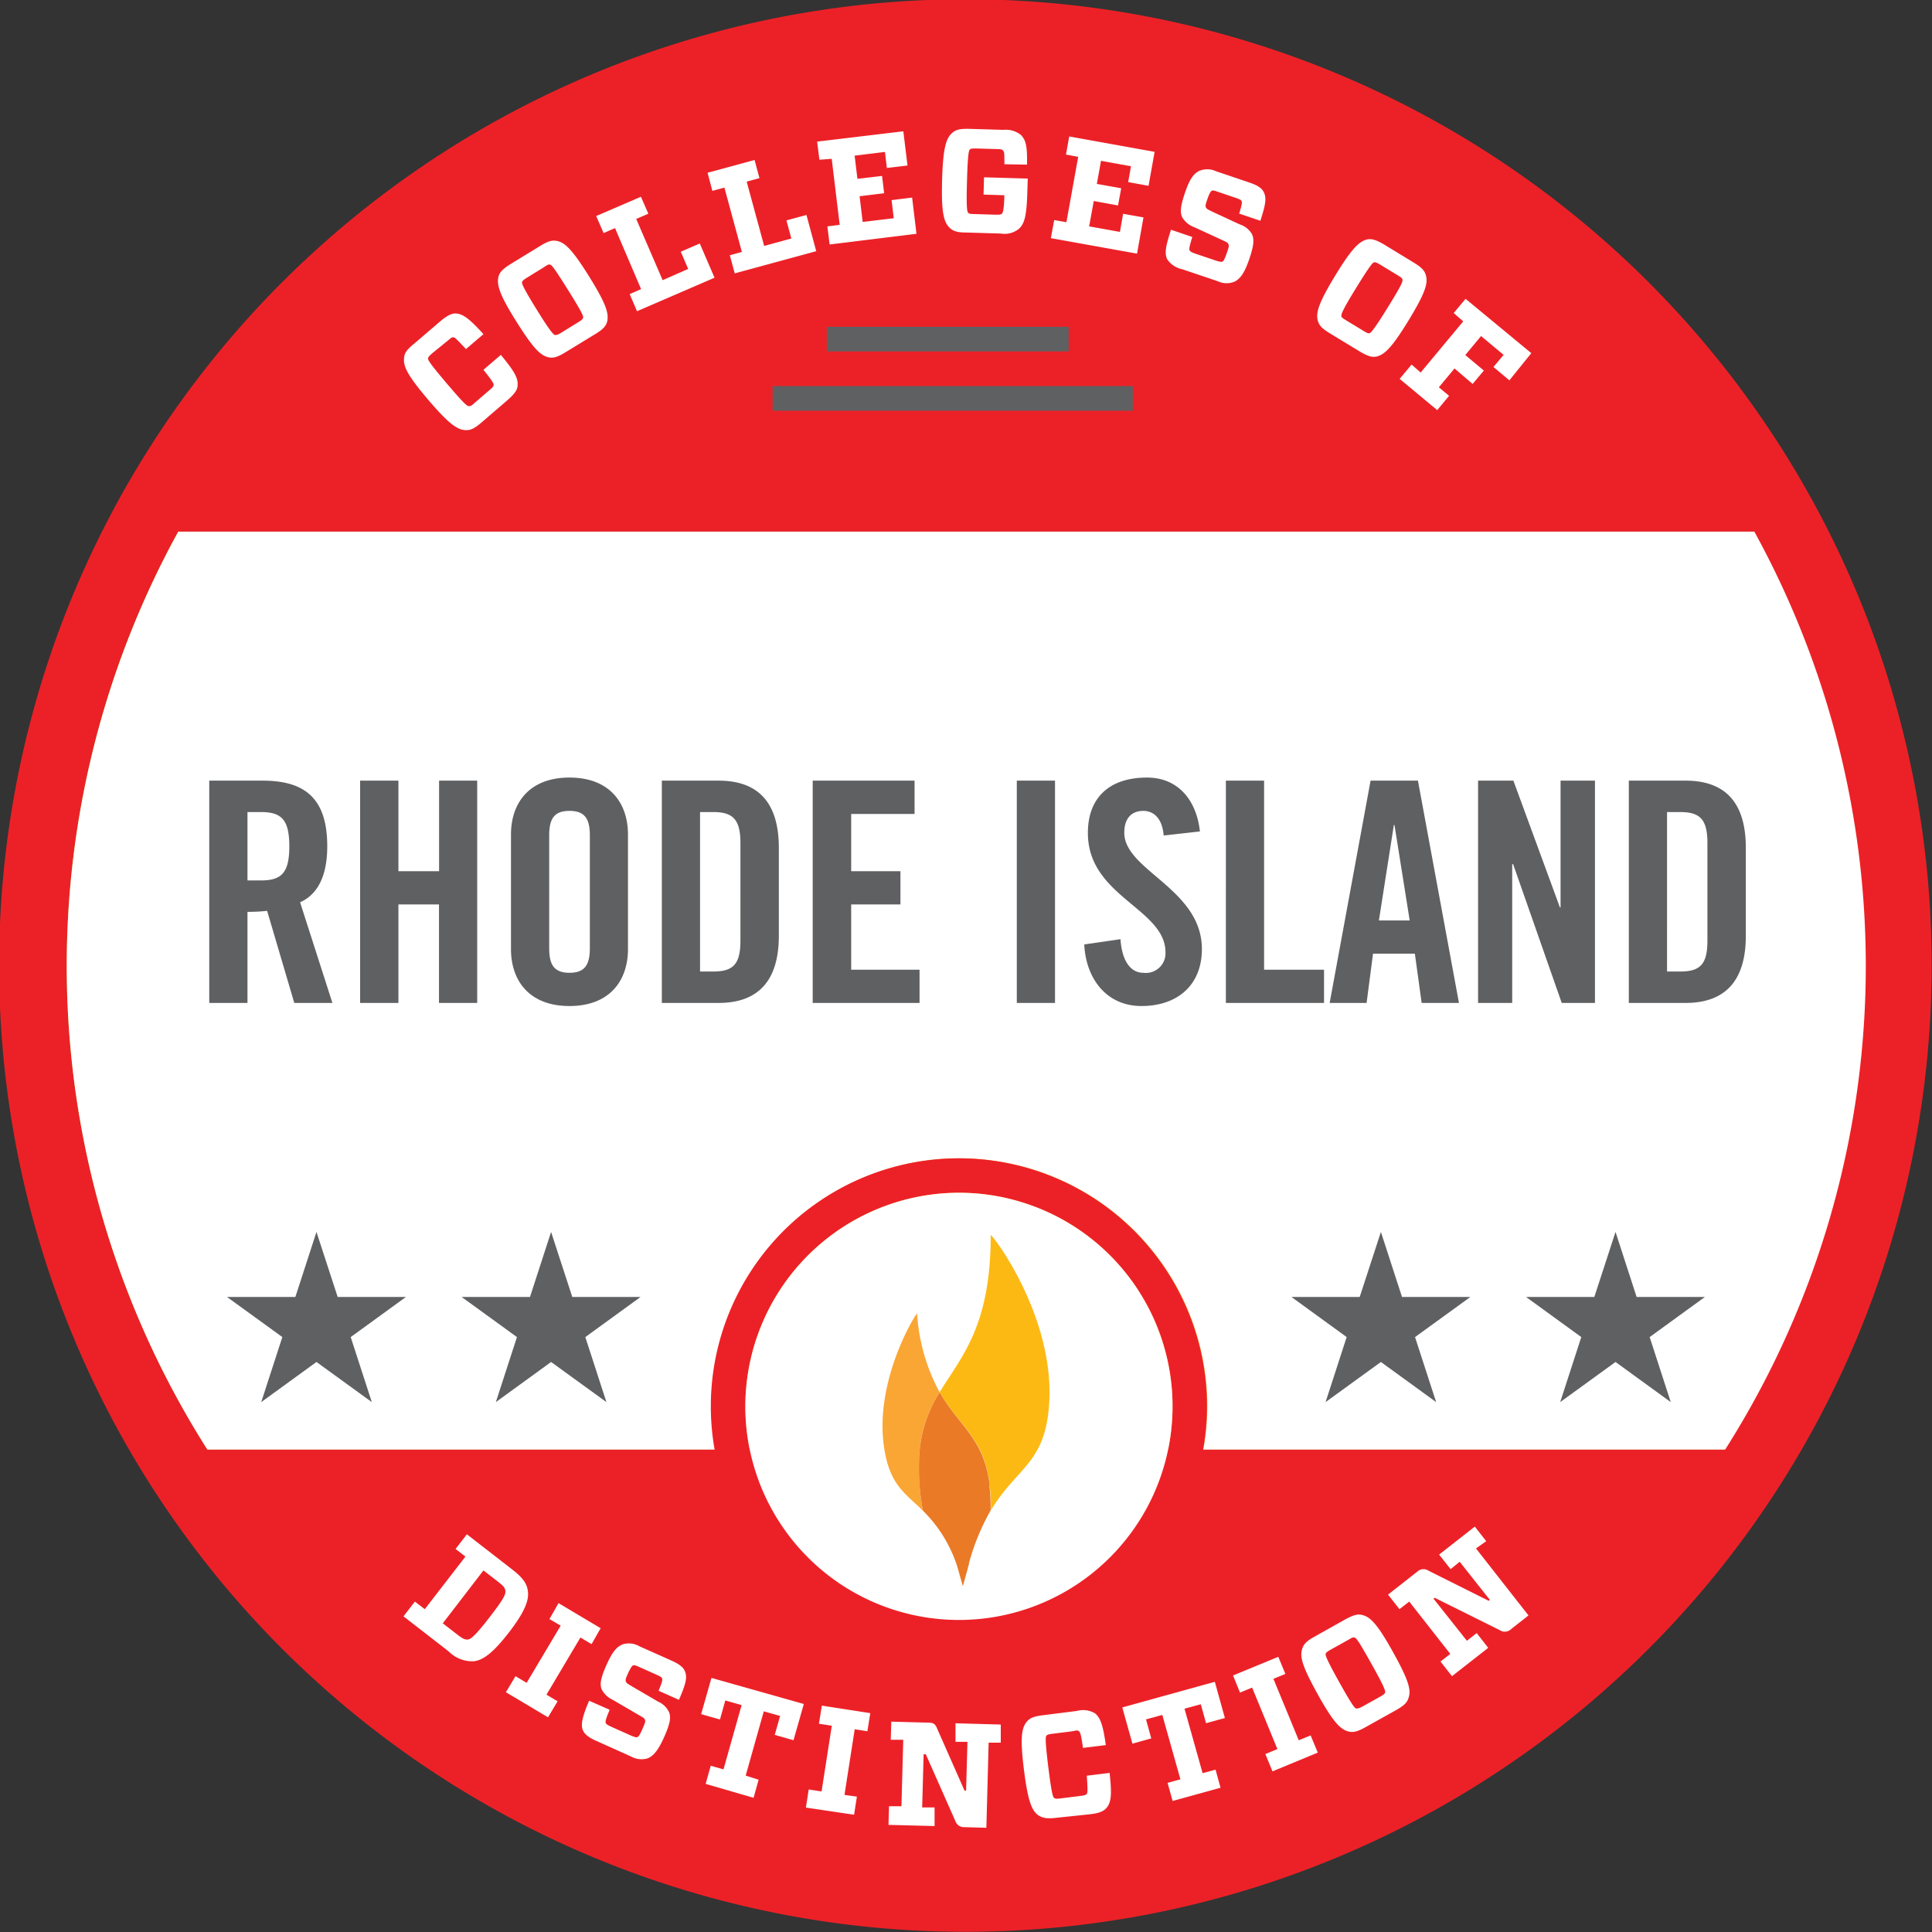 <svg xmlns="http://www.w3.org/2000/svg" viewBox="0 0 213.36 213.36"><rect x="0" y="0" width="213.36" height="213.36" fill="#333333" stroke="none"/><defs><style>.cls-1{fill:#ec2127}.cls-2{fill:#f08b1d}.cls-3{fill:#fff}</style></defs><g id="Layer_2" data-name="Layer 2"><g id="Layer_1-2" data-name="Layer 1"><path class="cls-1" d="M194.32 45.85a106.71 106.71 0 1 0 19 60.83 106.56 106.56 0 0 0-19-60.83M22.9 160.08a99.57 99.57 0 0 1-3.23-101.37h174a99.6 99.6 0 0 1-3.22 101.37z"/><path class="cls-2" d="M22.9 160.08a99.57 99.57 0 0 1-3.23-101.37h174a99.6 99.6 0 0 1-3.22 101.37z"/><path class="cls-2" d="M82.31 155.31a23.61 23.61 0 0 1 21.17-23.46 23.61 23.61 0 0 0-21.17 23.46m25.99-23.46a23.62 23.62 0 0 1 21.17 23.46 23.62 23.62 0 0 0-21.17-23.46"/><path class="cls-3" d="M193.69 58.71h-174a99.57 99.57 0 0 0 3.21 101.37H79a26.87 26.87 0 0 1-.45-4.77 27.39 27.39 0 0 1 54.78 0 26.87 26.87 0 0 1-.45 4.77h57.64a99.6 99.6 0 0 0 3.22-101.37"/><path class="cls-1" d="M105.89 131.72a23.59 23.59 0 1 1-23.58 23.59 23.62 23.62 0 0 1 23.58-23.59m0-3.8a27.39 27.39 0 1 0 27.39 27.39 27.39 27.39 0 0 0-27.39-27.39"/><path class="cls-3" d="M105.89 131.72a23.59 23.59 0 1 1-23.58 23.59 23.62 23.62 0 0 1 23.58-23.59"/><path d="M109.43 166.8c2.93-4.91 6.21-5.17 6.46-12.39.32-9.54-6.48-18.33-6.48-18 0 10.16-3.3 13.46-5.64 17.34 2.18 3.78 5 5.11 5.53 10.34a20.29 20.29 0 0 1 .13 2.7" style="fill:#fdb913"/><path d="M103.77 153.76a20.91 20.91 0 0 1-2.49-8.69c0-.26-4.64 7.08-3.69 14.45.57 4.45 2.32 5.33 4.34 7.32a24.36 24.36 0 0 1-.44-5.16 14.62 14.62 0 0 1 2.28-7.92" style="fill:#faa634"/><path d="M109.3 164.1c-.58-5.23-3.35-6.56-5.53-10.34a14.62 14.62 0 0 0-2.28 7.92 23.72 23.72 0 0 0 .44 5.16 15.13 15.13 0 0 1 3.78 6.14l.62 2.19.56-2c0-.12.06-.23.1-.35s0-.1 0-.12a24.68 24.68 0 0 1 2.41-5.89 20.21 20.21 0 0 0-.13-2.7" style="fill:#ea7a26"/><path class="cls-3" d="M58.3 175.74c.13 1-.36 2.29-2.1 4.54s-2.83 3.05-3.86 3.18a3.64 3.64 0 0 1-2.78-1.08l-5-3.88 1.26-1.63 1.09.84 4.49-5.81-1.09-.84 1.25-1.62 5 3.88c1.15.89 1.64 1.54 1.74 2.42zm-9.4 3.53 1.64 1.27c.55.42.8.55 1.13.52s.88-.5 2.38-2.44 1.81-2.51 1.76-2.92-.23-.55-.78-1l-1.64-1.27zm12.68 8.61-1.06 1.77-4.65-2.77 1.06-1.77 1.23.73 3.76-6.31-1.24-.73 1-1.76 4.65 2.77-1 1.76-1.23-.73-3.75 6.31zm9.92 6.31a2.39 2.39 0 0 1-1.85-.23l-3.76-1.69c-.89-.39-1.34-.74-1.54-1.24s-.1-1.34.71-3.21l2.27 1c-.43 1-.49 1.31-.44 1.44s.18.24.63.44l2.1.94c.44.19.63.24.77.2s.32-.34.6-1 .3-.72.23-.92-.24-.26-.64-.5l-2.91-1.7a2.56 2.56 0 0 1-1.24-1.19c-.21-.6-.07-1.28.56-2.69s1.12-2 1.82-2.26a2.33 2.33 0 0 1 1.81.23l3.5 1.56c.89.4 1.35.75 1.53 1.22.25.65.13 1.28-.67 3.13l-2.25-1c.39-.95.45-1.2.39-1.35s-.17-.22-.59-.41l-1.94-.87c-.39-.17-.55-.22-.68-.17s-.3.33-.56.89-.3.73-.22.91.2.23.64.5l2.91 1.7a2.36 2.36 0 0 1 1.21 1.17c.23.58.1 1.29-.53 2.71s-1.17 2.13-1.86 2.39zm12.28 2.35-.56 2-5.29-1.54.56-2 1.41.4 2-7.1-1.8-.51-.59 2.1-2.08-.59 1.14-4 10.2 2.88-1.14 4-2.07-.59.59-2.09-1.8-.51-2 7.1zm10.85 1.87-.31 2-5.32-.79.31-2 1.42.22 1.13-7.26-1.42-.22.32-2 5.35.83-.32 2-1.4-.22-1.13 7.25zm12.21-6.05h-1.32v-2.05l5 .14v2h-1.34l-.25 9.4-2.44-.07a1 1 0 0 1-1-.71l-3.25-7.34H102l-.16 5.87h1.37v2.06l-5.09-.13.06-2.06h1.37l.2-7.34h-1.38l.06-2 4.09.11c.6 0 .78.17 1 .72l3 6.79h.17zm9.79 8.39c-1.07.13-1.53 0-2-.3-.69-.54-1.12-1.56-1.55-5s-.27-4.58.27-5.26c.34-.44.76-.64 1.83-.77l3.73-.47a2.6 2.6 0 0 1 2 .25c.63.49.91 1.38 1.21 3.52l-2.52.31c-.2-1.39-.29-1.72-.44-1.84s-.26-.1-.71 0l-2.16.27c-.51.06-.63.11-.73.22s-.15.58.21 3.47.5 3.29.64 3.4.26.11.77.05l2.16-.27c.47-.06.59-.12.68-.23s.11-.41 0-2l2.52-.31c.24 2.23.21 3.17-.3 3.81-.33.44-.88.64-1.89.76zm17.61-5.32.55 2-5.29 1.46-.56-2 1.42-.39-2-7.11-1.8.49.58 2.1-2.08.58-1.12-4 10.22-2.83 1.11 4-2.08.57-.58-2.09-1.8.49 2 7.12zm10.5-3.78.79 1.9-5 2.07-.79-1.91 1.33-.55-2.79-6.79-1.34.55-.77-1.89 5-2.06.78 1.89-1.32.54 2.8 6.79zm3.84-12.82c1-.53 1.4-.61 1.93-.46.84.23 1.62 1 3.33 4.08s2 4.13 1.73 5c-.15.54-.45.87-1.4 1.41l-3.37 1.88c-.94.53-1.4.61-1.94.46-.84-.24-1.62-1-3.33-4.08s-2-4.14-1.73-5c.15-.53.47-.88 1.41-1.4zm1.19 9.85c.16 0 .29 0 .73-.24l1.9-1.06c.43-.24.54-.34.57-.49s-.08-.59-1.5-3.12-1.67-2.86-1.87-2.92-.28 0-.71.25l-1.9 1.06c-.44.24-.54.34-.59.48s.08.59 1.5 3.13 1.7 2.86 1.87 2.91zm11.43-16.21-1 .82-1.27-1.61 3.94-3.09 1.26 1.61-1.13.8 5.8 7.4-1.92 1.51a1 1 0 0 1-1.26.11l-7.18-3.57-.13.1 3.69 4.65 1.08-.85 1.27 1.63-4 3.13-1.27-1.62 1.08-.84-4.53-5.78-1.08.84-1.26-1.61 3.21-2.52a1 1 0 0 1 1.26-.12l6.64 3.32.13-.1zM53.16 46.67c-.82.7-1.25.87-1.81.83-.87-.07-1.79-.69-4.06-3.35s-2.75-3.68-2.67-4.54c0-.55.29-1 1.11-1.65l2.86-2.45c.77-.65 1.29-.93 1.8-.89.8.07 1.52.66 3 2.28l-1.93 1.65c-.94-1-1.2-1.28-1.38-1.3s-.27.06-.62.36L47.75 39c-.38.33-.46.44-.48.59s.2.56 2.09 2.78 2.21 2.47 2.4 2.48.28 0 .67-.37l1.65-1.42c.36-.3.43-.43.44-.56s-.13-.41-1.13-1.66l1.92-1.65c1.43 1.73 1.93 2.54 1.85 3.35 0 .55-.38 1-1.15 1.68zm6.48-19.5c.94-.58 1.37-.67 1.92-.55.84.19 1.65.94 3.51 3.93s2.15 4 2 4.89c-.13.54-.41.89-1.34 1.46l-3.28 2c-.92.57-1.37.67-1.91.55-.86-.2-1.67-1-3.51-3.93s-2.17-4-2-4.89c.13-.54.43-.89 1.34-1.46zM61.28 37c.16 0 .29 0 .72-.27l1.85-1.14c.42-.26.52-.37.55-.52s-.12-.58-1.64-3-1.81-2.79-2-2.84-.28 0-.69.28l-1.85 1.14c-.43.27-.53.37-.57.51s.11.59 1.64 3.06 1.81 2.69 1.99 2.78zm6.64-11.81-1.26.55-.82-1.88 4.94-2.13.82 1.87-1.34.58 2.92 6.76L76 29.7l-.82-1.9 2.1-.91 1.63 3.78-8.56 3.7-.81-1.89 1.26-.55zM80 20.72l-1.33.36-.53-2 5.19-1.41.54 2-1.41.39 1.93 7.1 3-.82-.54-2 2.21-.6 1.08 4-9 2.45-.54-2 1.33-.37zm10.49-3.08-.25-2 9.52-1.14.46 3.78-2.28.27-.21-1.77-3.35.41.31 2.56 2.72-.32.23 1.91-2.71.33.34 2.84 3.43-.41-.24-2 2.27-.28.48 4L91.62 27l-.25-2 1.36-.17-.88-7.29zm20.43.5c0-1.15 0-1.39-.16-1.53s-.22-.13-.71-.15l-2.19-.06c-.51 0-.64 0-.76.11s-.23.66-.31 3.47 0 3.34.11 3.49.24.16.75.17l2.27.07c.46 0 .62 0 .74-.13s.21-.57.25-1.7v-.32l-2.29-.07.05-1.91 4.83.14-.05 1.55c-.07 2.63-.34 3.48-.93 4a2.5 2.5 0 0 1-2 .52l-3.81-.11c-1.08 0-1.52-.19-1.9-.59-.6-.64-.87-1.71-.77-5.21s.43-4.57 1.07-5.16c.4-.38.85-.52 1.93-.49l3.77.11a2.67 2.67 0 0 1 1.93.56c.56.58.71 1.22.68 3.28zm6.8-1.07.36-2 9.43 1.7-.67 3.75-2.25-.41.31-1.75-3.31-.6-.46 2.55 2.69.48-.35 1.9-2.68-.49-.51 2.8 3.4.61.35-2 2.25.4-.71 4-9.52-1.71.37-2 1.35.24 1.3-7.22zm18.6 14.04a2.31 2.31 0 0 1-1.86-.06l-3.91-1.32a2.6 2.6 0 0 1-1.65-1.1c-.29-.6-.22-1.32.42-3.26l2.35.8c-.33 1.08-.36 1.34-.3 1.47s.2.22.66.38l2.19.74c.44.15.64.18.78.13s.28-.37.5-1 .24-.75.15-.94-.26-.24-.68-.44l-3.06-1.41a2.57 2.57 0 0 1-1.35-1.1c-.27-.58-.19-1.26.31-2.73s.93-2.09 1.59-2.41a2.32 2.32 0 0 1 1.83.05l3.63 1.23c.93.31 1.41.61 1.64 1.07.31.62.25 1.26-.37 3.17l-2.34-.79c.3-1 .33-1.23.26-1.38s-.19-.2-.62-.35l-2-.68c-.4-.14-.56-.18-.68-.11s-.28.35-.48.94-.24.75-.14.92.22.21.68.44l3.06 1.42a2.38 2.38 0 0 1 1.32 1.05c.28.56.22 1.28-.28 2.75s-.97 2.2-1.65 2.52zM156.13 29c.93.57 1.22.92 1.35 1.46.22.84-.08 1.9-1.91 4.9s-2.63 3.75-3.48 4c-.54.13-1 0-1.92-.54l-3.29-2c-.93-.56-1.22-.91-1.36-1.45-.2-.86.1-1.92 1.92-4.91s2.63-3.76 3.47-4c.54-.13 1 0 1.92.53zm-8 5.88c0 .16.14.26.57.52l1.86 1.13c.42.26.56.31.7.26s.47-.37 2-2.84 1.67-2.87 1.62-3.07-.14-.24-.56-.5l-1.86-1.13c-.43-.26-.56-.3-.71-.28s-.47.37-2 2.85-1.65 2.91-1.61 3.09zm12.41-.31 1.31-1.57 7.26 6-2.42 3-1.76-1.47 1.12-1.34-2.49-2.08-1.74 2.1 2.05 1.71-1.24 1.48-2-1.71-1.73 2.08 1.13.94-1.31 1.58-4.15-3.45 1.32-1.58 1 .88 4.7-5.65z"/><path d="M85.32 42.63h39.78v2.73H85.32zm5.99-6.54h26.71v2.72H91.31zm-30.45 99.96 2.34 7.18h7.54l-6.1 4.43 2.33 7.18-6.11-4.43-6.1 4.43 2.33-7.18-6.11-4.43h7.55l2.33-7.18zm-25.91 0 2.34 7.18h7.54l-6.1 4.43 2.33 7.18-6.11-4.43-6.1 4.43 2.33-7.18-6.11-4.43h7.55l2.33-7.18zm143.46 0 2.33 7.18h7.54l-6.1 4.43 2.33 7.18-6.1-4.43-6.11 4.43 2.33-7.18-6.1-4.43h7.54l2.34-7.18zm-25.91 0 2.33 7.18h7.55l-6.11 4.43 2.33 7.18-6.1-4.43-6.11 4.43 2.33-7.18-6.1-4.43h7.54l2.34-7.18zM27.33 110.76h-4.22V86.21H29c4.72 0 7.14 2 7.14 7.25 0 3.94-1.53 5.54-3 6.18l3.57 11.12H32.5l-3-10.17a19.45 19.45 0 0 1-2.17.11zm0-13.53h1.5c2.27 0 3.12-.85 3.12-3.77s-.85-3.78-3.12-3.78h-1.5zm12.44 13.53V86.21H44v10h4.49v-10h4.21v24.55h-4.22V99.88H44v10.88zm16.66-18.6c0-3.46 2-6.29 6.46-6.29s6.46 2.83 6.46 6.29v12.65c0 3.47-2 6.29-6.46 6.29s-6.46-2.82-6.46-6.29zm4.22 12.55c0 1.83.54 2.72 2.24 2.72s2.25-.89 2.25-2.72V92.27c0-1.84-.55-2.72-2.25-2.72s-2.24.88-2.24 2.72zm12.44-18.5h6.26c4.35 0 6.66 2.38 6.66 7.42v9.72c0 5-2.31 7.41-6.66 7.41h-6.26zm4.22 21.08h1.46c2.24 0 3-.85 3-3.43V93.12c0-2.59-.79-3.44-3-3.44h-1.46zm12.44 3.47V86.21H101v3.68h-7v6.32h5.44v3.67H94v7.21h7.55v3.67zm22.54 0V86.21h4.22v24.55zm16.22-18.49c-.17-2.11-1.29-2.72-2.24-2.72-1.36 0-2.11.88-2.11 2.41 0 4.18 8.57 6.19 8.57 12.85 0 4-2.72 6.29-6.67 6.29s-6.15-3.13-6.32-6.8l4-.58c.17 2.48 1.16 3.71 2.52 3.71a2.17 2.17 0 0 0 2.45-2.25c0-4.86-8.57-6.15-8.57-13.19 0-3.91 2.38-6.12 6.53-6.12 3.43 0 5.47 2.49 5.84 5.95zm6.87 18.49V86.21h4.22v20.88h6.62v3.67zm15.54 0h-4.08l4.52-24.55h5.23l4.53 24.55H157l-.75-5.44h-4.62zm1.36-9.11h3.4L154 91.11h-.07zm10.95 9.11V86.21h3.9l5.14 14h.07v-14h3.8v24.55h-3.67l-5.37-15.33h-.1v15.33zm16.65-24.55h6.26c4.35 0 6.66 2.38 6.66 7.42v9.72c0 5-2.31 7.41-6.66 7.41h-6.26zm4.22 21.08h1.46c2.25 0 3-.85 3-3.43V93.12c0-2.59-.78-3.44-3-3.44h-1.46z" style="fill:#5f6062"/></g></g></svg>